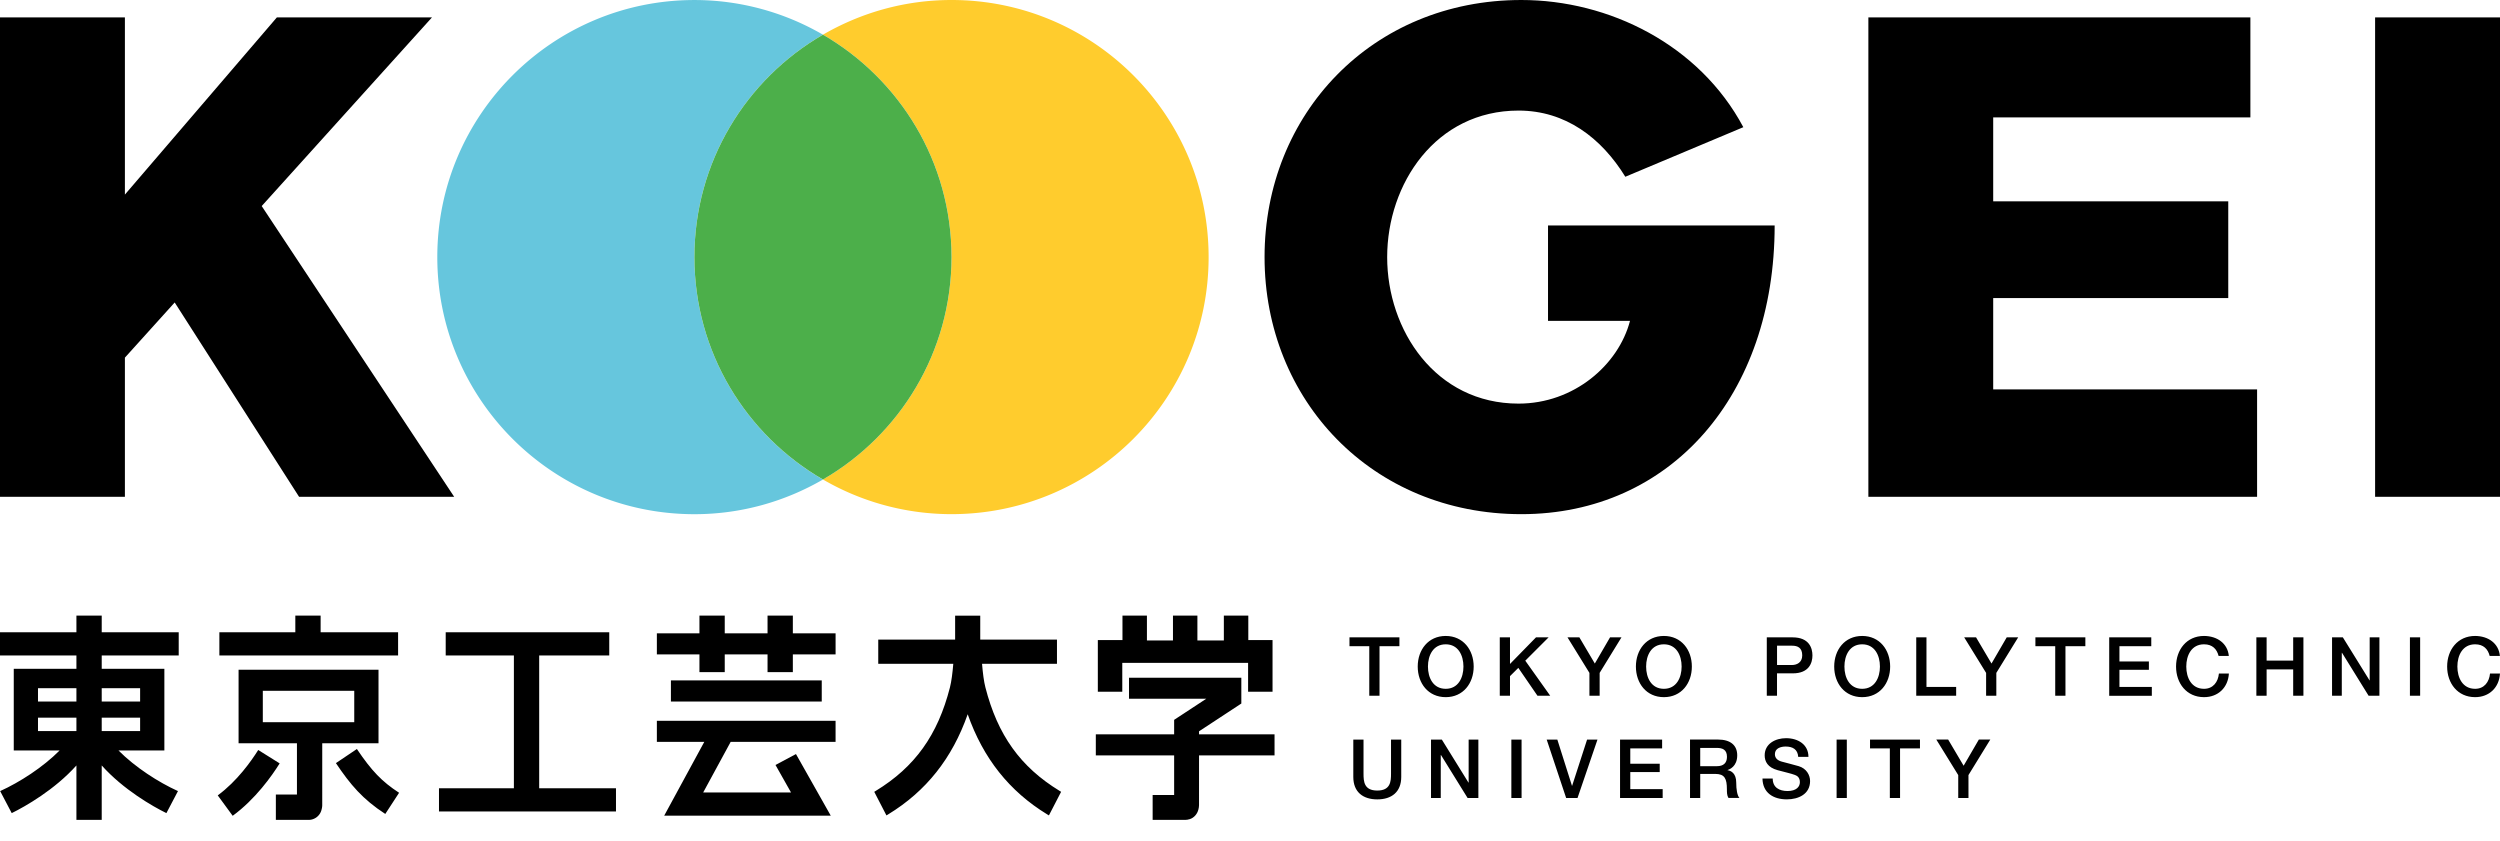 <svg id="レイヤー_1" xmlns="http://www.w3.org/2000/svg" width="178.264" height="60" viewBox="0 0 178.264 60"><style>.st0{fill:#ffcc2d}.st1{fill:#66c6dd}.st2{fill:#4caf4a}</style><path d="M126.543 16.077c0 12.104-7.418 20.586-18.063 20.586s-18.31-8.13-18.31-18.332C90.17 8.131 97.835 0 108.48 0c6.239 0 12.69 3.175 15.829 9.069l-8.415 3.535c-1.711-2.775-4.263-4.719-7.613-4.719-5.909 0-9.368 5.225-9.368 10.448 0 5.225 3.458 10.447 9.368 10.447 3.947 0 7.123-2.754 7.948-5.902h-5.847v-6.8h16.161zM18.661 14.693L30.804 1.239h-11.06L8.906 13.876V1.239H0v34.185h8.906v-9.922l3.551-3.934 8.868 13.856h11.06zM133.225 1.239h27.24v7.134h-18.339v5.985h16.761v6.895h-16.761v6.512h18.817v7.66h-27.718V1.239zm36.133 0h8.906v34.185h-8.906V1.239z"/><path class="st0" d="M67.848 0c-3.344 0-6.467.91-9.167 2.473 5.472 3.169 9.167 9.077 9.167 15.858 0 6.78-3.692 12.689-9.167 15.859a18.24 18.24 0 0 0 9.167 2.472c10.124 0 18.333-8.209 18.333-18.332C86.181 8.209 77.972 0 67.848 0z"/><path class="st1" d="M49.516 18.332c0-6.781 3.689-12.689 9.165-15.858A18.222 18.222 0 0 0 49.516.002c-10.125 0-18.334 8.208-18.334 18.331s8.209 18.332 18.334 18.332c3.344 0 6.467-.91 9.165-2.472-5.476-3.173-9.165-9.082-9.165-15.861z"/><path class="st2" d="M67.848 18.332c0-6.781-3.695-12.689-9.167-15.858-5.476 3.169-9.165 9.077-9.165 15.858 0 6.78 3.689 12.689 9.165 15.859 5.475-3.171 9.167-9.08 9.167-15.859z"/><path d="M38.447 56.21v-9.47h4.996v-1.656H31.781v1.656h4.862v9.47h-5.341v1.652h12.621V56.21zm9.393-7.692h10.755v1.503H47.84zm-1.002 4.383h3.381l-2.858 5.26h11.876l-2.48-4.392-1.46.778 1.108 1.962H50.14l1.96-3.608h7.481v-1.503H46.838v1.503zm9.696-7.741v-1.262H54.73v1.262h-3.052v-1.262h-1.804v1.262h-3.036v1.503h3.036v1.264h1.804v-1.264h3.052v1.264h1.804v-1.264h3.048V45.16zm-28.148-.076h-5.524v-1.186h-1.804v1.186h-5.416v1.656h12.744zM26.99 53v-5.246h-9.978V53h4.162v3.657H19.67v1.806h2.322a.948.948 0 0 0 .941-.749c.027-.095.044-.21.044-.302L22.978 53h4.012zm-8.25-3.743h6.52v2.24h-6.52v-2.24z"/><path d="M18.413 53.478c-.484.773-1.502 2.223-2.887 3.237l1.066 1.456c1.627-1.191 2.798-2.852 3.349-3.737l-1.528-.956zm7.035-.07l-1.496 1.006c1.034 1.539 1.902 2.571 3.521 3.625l.984-1.51c-1.225-.798-1.956-1.558-3.009-3.121zM7.253 46.74h5.49v-1.656h-5.49v-1.186H5.449v1.186H0v1.656h5.449v.949l-4.468-.002v5.824h3.272c-1.197 1.205-2.847 2.266-4.242 2.898l.825 1.571c.976-.48 3.067-1.67 4.613-3.399v3.881h1.804v-3.881c1.546 1.728 3.637 2.919 4.612 3.399l.825-1.571c-1.395-.632-3.044-1.693-4.243-2.898h3.273v-5.824l-4.467.002v-.949zm-1.804 2.333v.95h-2.74v-.95h2.74zm-2.74 2.101h2.74v.955h-2.74v-.955zm4.544.954v-.955h2.738v.955H7.253zm2.738-3.055v.95H7.253v-.95h2.738zm60.273-.061c-.108-.415-.184-1.019-.239-1.68h5.343v-1.727h-5.471v-1.706h-1.791v1.706h-5.482v1.727h5.351c-.055.662-.132 1.265-.238 1.68-.868 3.4-2.5 5.68-5.291 7.383l-.107.066.869 1.682.125-.075c2.708-1.652 4.563-3.994 5.669-7.138 1.107 3.144 2.963 5.486 5.667 7.138l.124.075.87-1.682-.106-.066c-2.792-1.703-4.424-3.983-5.293-7.383zm20.618 3.348h-5.384v-.214l3.016-1.981v-1.841h-8.009v1.501h5.509l-2.291 1.504v1.031h-5.585v1.504h5.585v2.826H82.19v1.773h2.323c.081 0 .216-.016.332-.056.293-.095.53-.36.61-.693.025-.095.042-.21.042-.302l.001-3.548h5.384V52.36z"/><path d="M80.025 47.264h8.971v2.06h1.743v-3.682h-1.728v-1.744h-1.744v1.773h-1.886v-1.773h-1.742v1.773h-1.857v-1.773h-1.744v1.744h-1.757v3.682h1.744zm16.2-1.817h3.561v.631h-1.419v3.534h-.73v-3.534h-1.412v-.631zm6.863.496c.892 0 1.264.788 1.264 1.586 0 .799-.373 1.587-1.264 1.587-.893 0-1.267-.787-1.267-1.587 0-.798.374-1.586 1.267-1.586zm0-.596c-1.249 0-1.996.993-1.996 2.182 0 1.191.746 2.182 1.996 2.182 1.247 0 1.994-.991 1.994-2.182-.001-1.189-.747-2.182-1.994-2.182zm3.854.1h.729v1.897l1.854-1.897h.899l-1.663 1.663 1.779 2.502h-.909l-1.366-1.989-.594.589v1.4h-.729v-4.165zm6.393 2.533l-1.564-2.533h.847l1.102 1.867 1.085-1.867h.815l-1.556 2.533v1.632h-.729V47.98zm5.309-2.037c.893 0 1.265.788 1.265 1.586 0 .799-.372 1.587-1.265 1.587-.893 0-1.266-.787-1.266-1.587 0-.798.373-1.586 1.266-1.586zm0-.596c-1.248 0-1.995.993-1.995 2.182 0 1.191.747 2.182 1.995 2.182s1.995-.991 1.995-2.182c0-1.189-.747-2.182-1.995-2.182zm8.068.695h1.079c.385 0 .718.141.718.69 0 .524-.403.687-.729.687h-1.067v-1.377zm-.73 3.57h.729v-1.598h1.109c1.19.006 1.417-.764 1.417-1.278 0-.519-.228-1.289-1.417-1.289h-1.838v4.165zm6.802-3.669c.892 0 1.266.788 1.266 1.586 0 .799-.373 1.587-1.266 1.587s-1.266-.787-1.266-1.587c0-.798.373-1.586 1.266-1.586zm0-.596c-1.249 0-1.995.993-1.995 2.182 0 1.191.746 2.182 1.995 2.182s1.995-.991 1.995-2.182c-.001-1.189-.746-2.182-1.995-2.182zm3.856.1h.728v3.535h2.117v.63h-2.846v-4.165zm4.98 2.533l-1.562-2.533h.846l1.102 1.867 1.085-1.867h.817l-1.558 2.533v1.632h-.729V47.98zm3.516-2.533h3.562v.631h-1.419v3.534h-.73v-3.534h-1.413v-.631zm5.263 0h2.999v.631h-2.27v1.09h2.1v.595h-2.1v1.22h2.31v.63h-3.039v-4.166zm7.8 1.324c-.123-.478-.433-.828-1.039-.828-.893 0-1.266.788-1.266 1.586 0 .799.373 1.587 1.266 1.587.647 0 1.003-.484 1.061-1.09h.712c-.059.998-.764 1.685-1.773 1.685-1.248 0-1.995-.991-1.995-2.182 0-1.19.747-2.182 1.995-2.182.938.007 1.68.526 1.768 1.424h-.729zm2.693-1.324h.731v1.656h1.894v-1.656h.73v4.165h-.73v-1.878h-1.894v1.878h-.731v-4.165zm5.397 0h.77l1.902 3.069h.011v-3.069h.694v4.165h-.77L167 46.549h-.017v3.063h-.695v-4.165zm5.552 0h.729v4.165h-.729v-4.165zm5.687 1.324c-.122-.478-.431-.828-1.037-.828-.893 0-1.266.788-1.266 1.586 0 .799.373 1.587 1.266 1.587.648 0 1.003-.484 1.062-1.09h.71c-.058.998-.764 1.685-1.773 1.685-1.249 0-1.995-.991-1.995-2.182 0-1.19.746-2.182 1.995-2.182.939.007 1.68.526 1.767 1.424h-.729zm-81.029 5.965h.728v2.427c0 .561.036 1.208.981 1.208s.98-.647.98-1.208v-2.427h.729v2.666c0 1.067-.681 1.599-1.709 1.599-1.026 0-1.709-.531-1.709-1.599v-2.666zm5.54 0h.772l1.9 3.069h.012v-3.069h.693V56.9h-.769l-1.896-3.061h-.017V56.9h-.695v-4.164zm5.729 0h.729V56.9h-.729v-4.164zm2.52 0h.759l1.044 3.296h.011l1.067-3.296h.741l-1.423 4.165h-.811l-1.388-4.165zm5.232 0h2.999v.631h-2.27v1.09h2.099v.594h-2.099v1.22h2.309v.63h-3.039v-4.165zm5.715.595h1.185c.38 0 .723.105.723.637 0 .436-.25.665-.711.665h-1.196v-1.302zm-.727 3.569h.728v-1.715h1.073c.672 0 .829.338.829 1.102 0 .205 0 .431.111.612h.782c-.157-.168-.228-.612-.228-1.096 0-.66-.367-.845-.618-.881v-.012c.134-.046.689-.251.689-1.05 0-.706-.468-1.126-1.377-1.126h-1.989V56.9zm5.897-1.387c0 .642.471.892 1.055.892.642 0 .882-.315.882-.629 0-.322-.176-.45-.345-.514-.293-.111-.67-.187-1.242-.344-.713-.193-.923-.625-.923-1.056 0-.834.771-1.225 1.523-1.225.869 0 1.597.461 1.597 1.331h-.729c-.035-.537-.397-.736-.897-.736-.34 0-.766.123-.766.542 0 .292.199.455.496.536.065.018.987.257 1.201.322.549.163.812.63.812 1.061 0 .933-.83 1.307-1.657 1.307-.95 0-1.721-.455-1.738-1.488h.731zm4.555-2.777h.729V56.9h-.729v-4.164zm2.384 0h3.561v.631h-1.42V56.9h-.729v-3.534h-1.413v-.63zm6.289 2.532l-1.563-2.533h.845l1.103 1.867 1.085-1.867h.817l-1.557 2.533V56.9h-.73v-1.632z"/></svg>